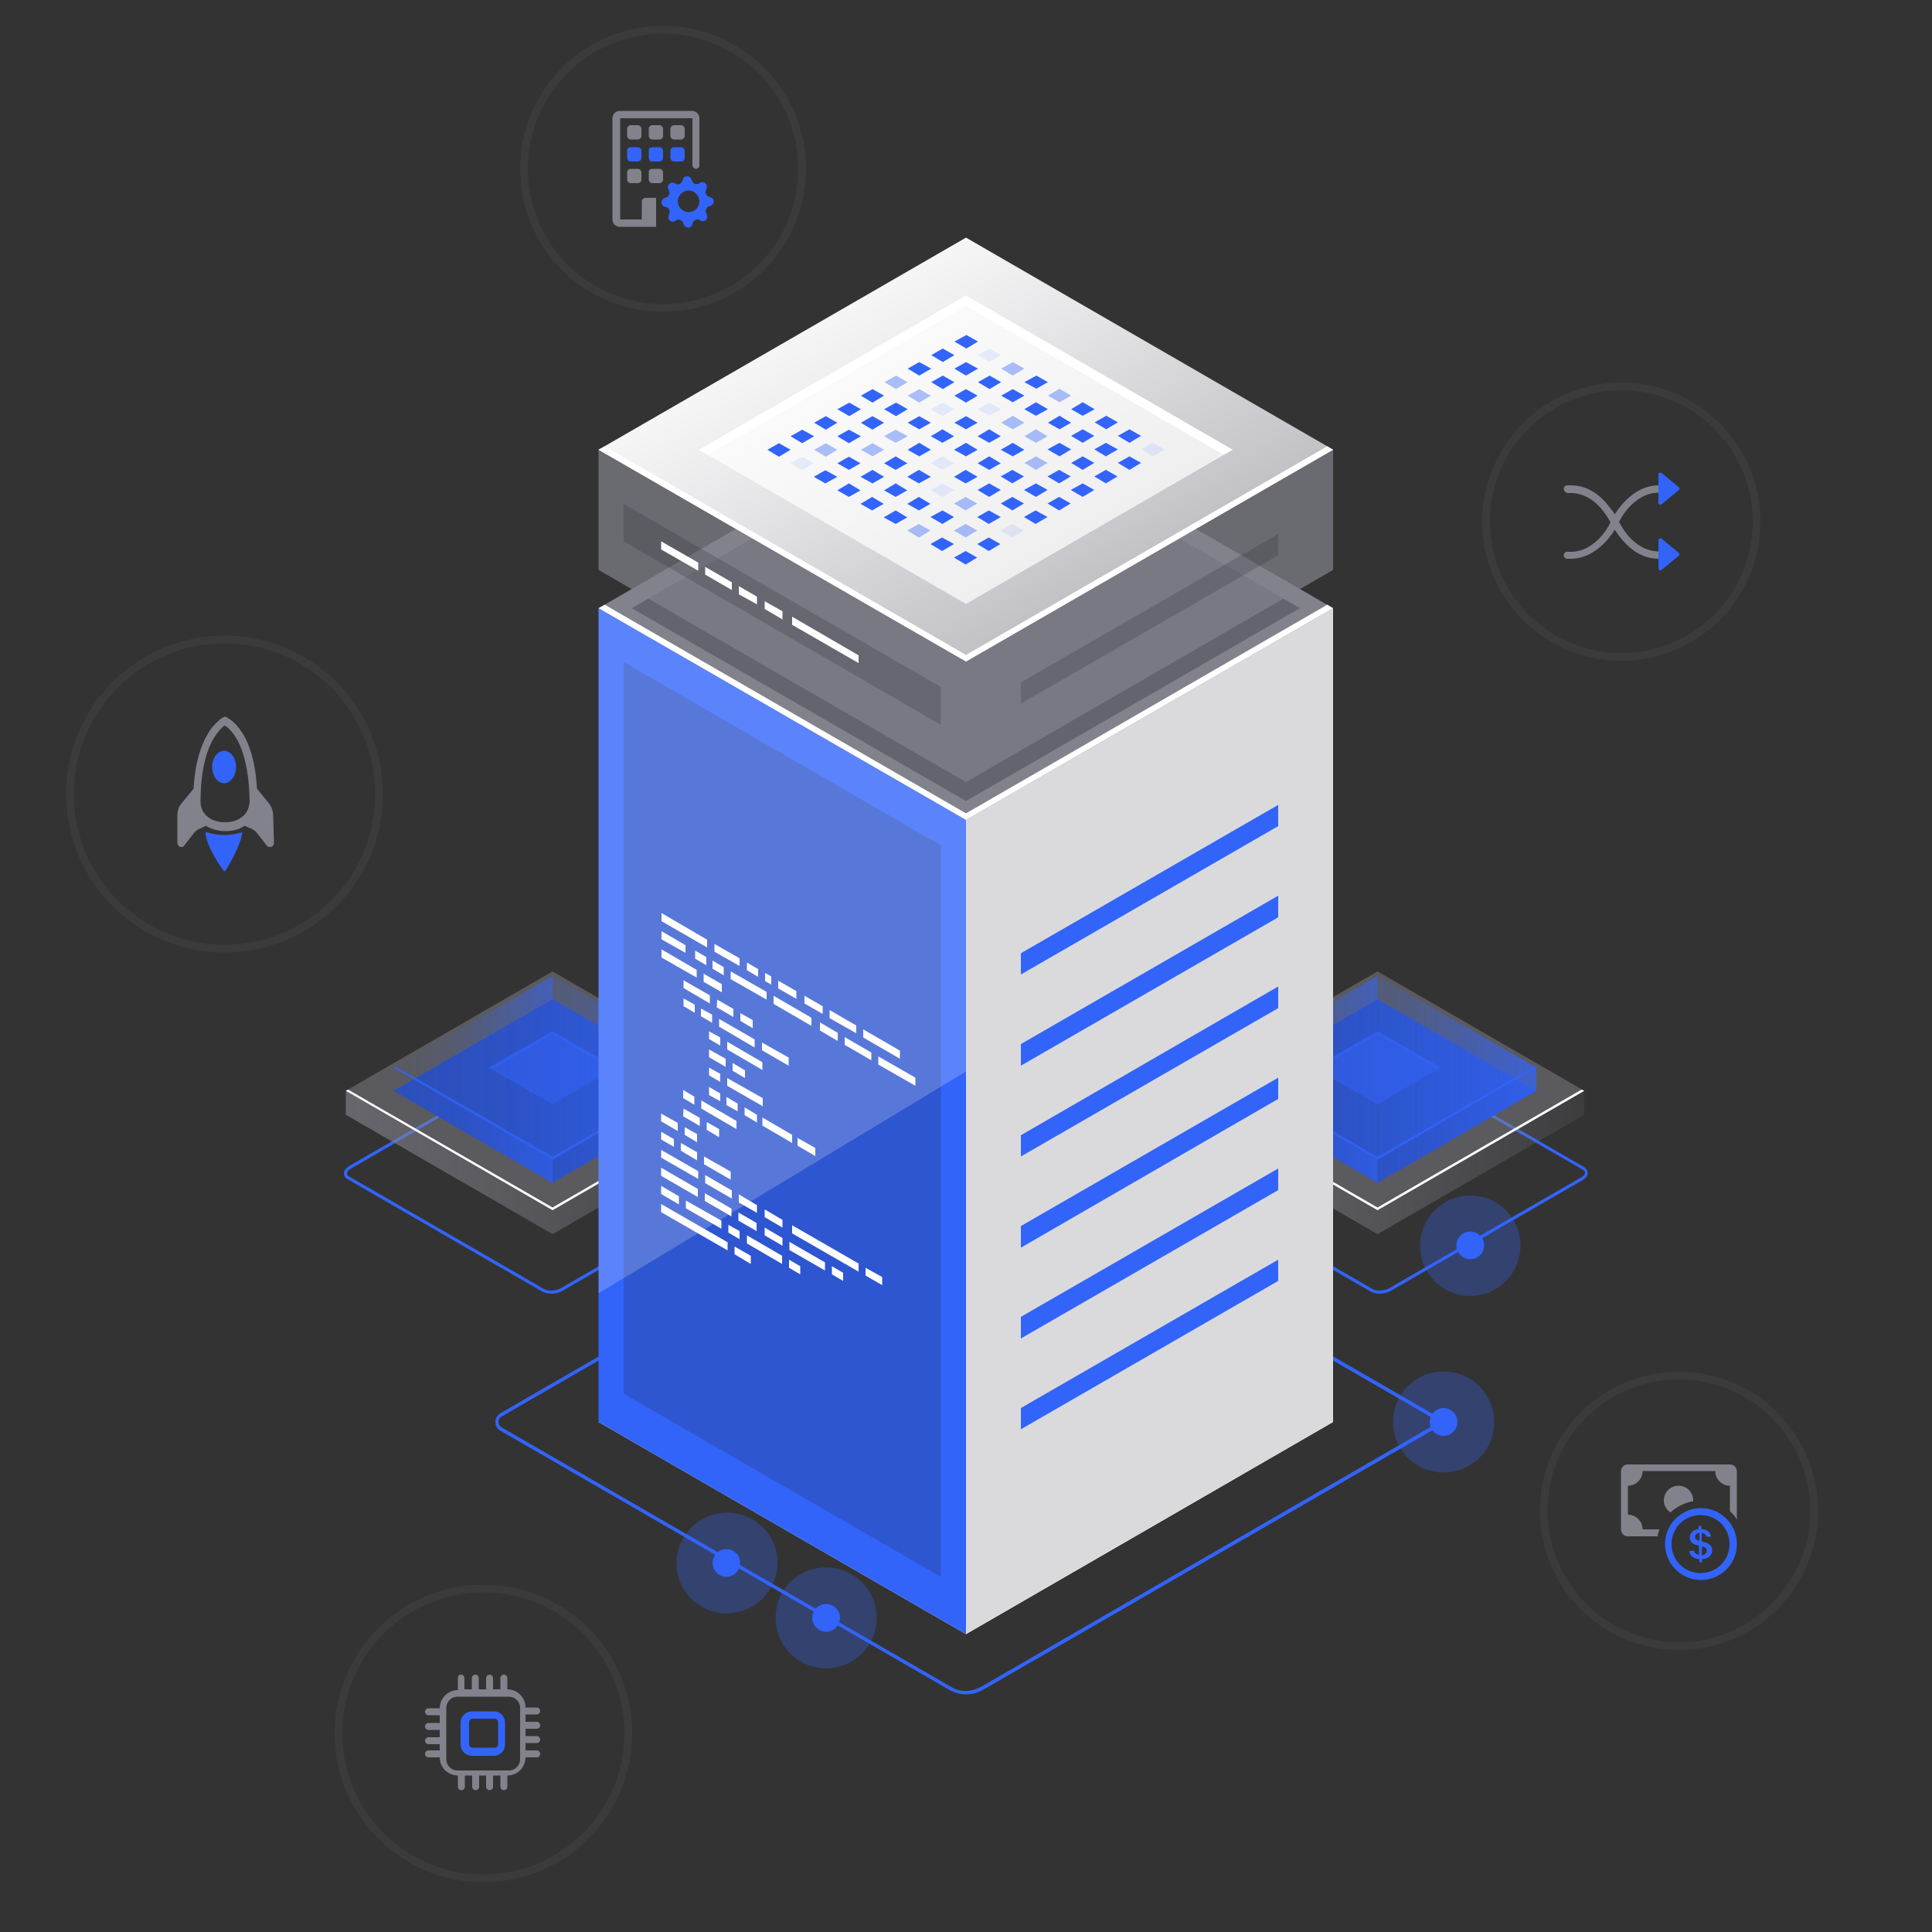 <?xml version="1.0" encoding="utf-8"?>
<!-- Generator: Adobe Illustrator 27.4.0, SVG Export Plug-In . SVG Version: 6.00 Build 0)  -->
<svg version="1.1" id="Layer_1" xmlns="http://www.w3.org/2000/svg" xmlns:xlink="http://www.w3.org/1999/xlink" x="0px" y="0px"
	 viewBox="0 0 500 500" style="enable-background:new 0 0 500 500;" xml:space="preserve">
<rect x="0" y="0" width="500" height="500" fill="#333333" stroke="none"/>
<style type="text/css">
	.st0{opacity:0.1;fill:none;stroke:#82828C;stroke-width:2;stroke-miterlimit:10;enable-background:new    ;}
	.st1{fill:#3264FA;}
	.st2{fill:#82828C;}
	.st3{opacity:0.3;fill:#82828C;enable-background:new    ;}
	.st4{opacity:0.5;fill:#82828C;enable-background:new    ;}
	.st5{fill:url(#SVGID_1_);}
	.st6{fill:#FFFFFF;}
	.st7{opacity:0.3;fill:#1E1E28;enable-background:new    ;}
	.st8{opacity:0.5;fill:url(#SVGID_00000145742617042403065640000014721823423830978978_);enable-background:new    ;}
	.st9{opacity:0.5;fill:url(#SVGID_00000140706387282019544020000009574493380401006723_);enable-background:new    ;}
	.st10{opacity:0.5;fill:url(#SVGID_00000098944033669843782510000003310582889690670208_);enable-background:new    ;}
	.st11{opacity:0.5;fill:url(#SVGID_00000134936134906310262420000012521270253067767971_);enable-background:new    ;}
	.st12{opacity:0.5;fill:#3264FA;enable-background:new    ;}
	.st13{opacity:0.5;fill:url(#SVGID_00000091010175694226640140000008498400493907012247_);enable-background:new    ;}
	.st14{opacity:0.5;fill:url(#SVGID_00000103948471664355804310000001678105012546535345_);enable-background:new    ;}
	.st15{opacity:0.8;fill:#3264FA;enable-background:new    ;}
	.st16{fill:url(#SVGID_00000101817148647087463760000000307303154217827738_);}
	.st17{opacity:0.5;fill:url(#SVGID_00000003814150097384147270000000150595575172366765_);enable-background:new    ;}
	.st18{opacity:0.5;fill:url(#SVGID_00000124864553072143593720000015027127119738775967_);enable-background:new    ;}
	.st19{opacity:0.5;fill:url(#SVGID_00000172436666102537773210000010814123332519125899_);enable-background:new    ;}
	.st20{opacity:0.5;fill:url(#SVGID_00000147935334934135480490000006123839692311571384_);enable-background:new    ;}
	.st21{opacity:0.5;fill:url(#SVGID_00000145743935854094046450000008399661050547591297_);enable-background:new    ;}
	.st22{opacity:0.5;fill:url(#SVGID_00000150066058849671422740000012170390958082809761_);enable-background:new    ;}
	.st23{opacity:0.5;fill:#464650;enable-background:new    ;}
	.st24{opacity:0.2;}
	.st25{fill:#1E1E28;}
	.st26{opacity:0.5;fill:url(#SVGID_00000110457417367827844420000005150149797586359692_);enable-background:new    ;}
	.st27{opacity:0.7;fill:#FFFFFF;enable-background:new    ;}
	.st28{opacity:0.7;fill:#82828C;enable-background:new    ;}
	.st29{opacity:0.2;fill:#1E1E28;enable-background:new    ;}
	.st30{opacity:0.1;fill:#3264FA;enable-background:new    ;}
	.st31{opacity:0.4;fill:#3264FA;enable-background:new    ;}
	.st32{opacity:0.3;fill:#3264FA;enable-background:new    ;}
	.st33{fill-rule:evenodd;clip-rule:evenodd;fill:#3264FA;}
	.st34{fill-rule:evenodd;clip-rule:evenodd;fill:#82828C;}
</style>
<circle class="st0" cx="58.1" cy="205.5" r="40"/>
<g>
	<path class="st1" d="M58,202.7c1.7,0,3.1-1.9,3.1-4.2s-1.4-4.2-3.1-4.2c-1.7,0-3.1,1.9-3.1,4.2S56.3,202.7,58,202.7L58,202.7z"/>
	<path class="st2" d="M70.7,211.2c0-1.2-0.4-2.4-1.1-3.3l-3.1-3.8c-0.4-7.1-2-11.6-3.7-14.3c-1-1.6-2-2.6-2.7-3.2
		c-0.4-0.3-0.9-0.6-1.3-0.9l-0.2-0.1c-0.3-0.2-0.6-0.1-0.9,0.1c-0.1,0.1-0.2,0.1-0.3,0.2c-0.3,0.2-0.6,0.3-0.9,0.7
		c-0.8,0.7-1.8,1.7-2.7,3.3c-1.7,2.8-3.3,7.2-3.7,14.2l-3.1,3.8l0,0c-0.8,0.9-1.1,2.1-1.1,3.3v6.9c0,0.3,0.2,0.7,0.4,0.9
		c0.4,0.3,1.1,0.3,1.4-0.2l2.4-3.1c0.3-0.5,0.9-0.9,1.5-1.2c0.4-0.2,0.9-0.4,1.3-0.6l0.4-0.2c1.4,0.9,3.2,1.4,5,1.4s3.6-0.4,5-1.4
		l0.4,0.2c0.4,0.2,0.9,0.3,1.4,0.6c0.7,0.3,1.2,0.8,1.5,1.2l2.4,3.1c0.2,0.3,0.5,0.4,0.9,0.4c0.6,0,1-0.5,1-1L70.7,211.2L70.7,211.2
		z M62.5,211.5c-1.1,0.9-2.7,1.3-4.3,1.3s-3.1-0.4-4.3-1.3s-2-2.2-2-4c0-8.8,1.8-13.8,3.5-16.6c0.9-1.4,1.7-2.3,2.3-2.8l0,0
		c0.2-0.2,0.3-0.3,0.5-0.3c0.2,0.1,0.3,0.3,0.5,0.3c0.6,0.5,1.4,1.3,2.3,2.7c1.7,2.7,3.5,7.8,3.6,16.8
		C64.4,209.4,63.7,210.7,62.5,211.5L62.5,211.5z"/>
	<path class="st1" d="M62.7,215.4c-1.5,0.4-3.1,0.7-4.6,0.7c-1.6,0-3.2-0.3-4.9-0.8c-0.2,3.1,4.5,10.2,4.9,10.2
		S62.5,218.4,62.7,215.4L62.7,215.4L62.7,215.4z"/>
</g>
<circle class="st0" cx="125.1" cy="448.6" r="37.5"/>
<circle class="st0" cx="419.6" cy="135" r="35"/>
<circle class="st0" cx="171.6" cy="43.7" r="36"/>
<g>
	<path class="st2" d="M158.5,30.6c0-1,0.8-1.9,1.9-1.9h18.7c1,0,1.9,0.8,1.9,1.9v12.2c0,0.5-0.5,0.9-0.9,0.9s-0.9-0.5-0.9-0.9V30.6
		h-18.7v26.2h5.6v-4.7c0-0.5,0.5-0.9,0.9-0.9h2.8v7.5h-9.4c-1,0-1.9-0.8-1.9-1.9L158.5,30.6L158.5,30.6z"/>
	<path class="st2" d="M163.2,32.4h1.9c0.5,0,0.9,0.5,0.9,0.9v1.9c0,0.5-0.5,0.9-0.9,0.9h-1.9c-0.5,0-0.9-0.5-0.9-0.9v-1.9
		C162.3,32.9,162.7,32.4,163.2,32.4z"/>
	<path class="st2" d="M168.8,32.4h1.9c0.5,0,0.9,0.5,0.9,0.9v1.9c0,0.5-0.5,0.9-0.9,0.9h-1.9c-0.5,0-0.9-0.5-0.9-0.9v-1.9
		C167.8,32.9,168.3,32.4,168.8,32.4z"/>
	<path class="st2" d="M174.4,32.4h1.9c0.5,0,0.9,0.5,0.9,0.9v1.9c0,0.5-0.5,0.9-0.9,0.9h-1.9c-0.5,0-0.9-0.5-0.9-0.9v-1.9
		C173.5,32.9,173.9,32.4,174.4,32.4z"/>
	<path class="st1" d="M163.2,38.1h1.9c0.5,0,0.9,0.5,0.9,0.9v1.9c0,0.5-0.5,0.9-0.9,0.9h-1.9c-0.5,0-0.9-0.5-0.9-0.9V39
		C162.3,38.5,162.7,38.1,163.2,38.1z"/>
	<path class="st1" d="M168.8,38.1h1.9c0.5,0,0.9,0.5,0.9,0.9v1.9c0,0.5-0.5,0.9-0.9,0.9h-1.9c-0.5,0-0.9-0.5-0.9-0.9V39
		C167.8,38.5,168.3,38.1,168.8,38.1z"/>
	<path class="st1" d="M174.4,38.1h1.9c0.5,0,0.9,0.5,0.9,0.9v1.9c0,0.5-0.5,0.9-0.9,0.9h-1.9c-0.5,0-0.9-0.5-0.9-0.9V39
		C173.5,38.5,173.9,38.1,174.4,38.1z"/>
	<path class="st2" d="M163.2,43.7h1.9c0.5,0,0.9,0.5,0.9,0.9v1.9c0,0.5-0.5,0.9-0.9,0.9h-1.9c-0.5,0-0.9-0.5-0.9-0.9v-1.9
		C162.3,44.1,162.7,43.7,163.2,43.7z"/>
	<path class="st2" d="M168.8,43.7h1.9c0.5,0,0.9,0.5,0.9,0.9v1.9c0,0.5-0.5,0.9-0.9,0.9h-1.9c-0.5,0-0.9-0.5-0.9-0.9v-1.9
		C167.8,44.1,168.3,43.7,168.8,43.7z"/>
	<path class="st1" d="M183.8,51l-0.3-0.1c-0.1,0-0.2-0.1-0.3-0.1c-0.5-0.3-0.8-1.1-0.5-1.6l0.1-0.3c0.5-1.1-0.5-2.2-1.6-1.6
		l-0.3,0.2c-0.1,0-0.2,0.1-0.3,0.1c-0.6,0.2-1.3-0.2-1.5-0.8l-0.1-0.3c-0.4-1.2-2-1.2-2.3,0l-0.1,0.3c0,0.1-0.1,0.2-0.1,0.3
		c-0.4,0.5-1,0.8-1.6,0.5l-0.3-0.2c-1-0.5-2.2,0.5-1.6,1.6l0.1,0.3c0.1,0.1,0.1,0.2,0.1,0.3c0.2,0.6-0.2,1.3-0.8,1.5l-0.3,0.1
		c-1.2,0.4-1.2,2,0,2.3l0.3,0.1c0.1,0,0.2,0.1,0.3,0.1c0.5,0.3,0.8,1.1,0.5,1.6l-0.1,0.3c-0.5,1.1,0.5,2.2,1.6,1.6L175,57
		c0.1,0,0.2-0.1,0.3-0.1c0.6-0.2,1.3,0.2,1.5,0.8l0.1,0.3c0.4,1.2,2,1.2,2.3,0l0.1-0.3c0-0.1,0.1-0.2,0.1-0.3c0.4-0.5,1-0.8,1.6-0.5
		l0.3,0.2c1,0.5,2.2-0.5,1.6-1.6l-0.1-0.3c0-0.1-0.1-0.2-0.1-0.3c-0.2-0.6,0.2-1.3,0.8-1.5l0.3-0.1C185,52.9,185,51.3,183.8,51
		L183.8,51z M178.2,54.9c-1.5,0-2.8-1.3-2.8-2.8s1.3-2.8,2.8-2.8s2.8,1.3,2.8,2.8S179.8,54.9,178.2,54.9z"/>
</g>
<circle class="st0" cx="434.5" cy="391" r="35"/>
<path class="st3" d="M208.3,246.3c0.4-0.4,0.7-0.9,1.3-1.3l2.6,2.2c-0.4,0.6-0.9,0.9-1.5,1.5L208.3,246.3L208.3,246.3L208.3,246.3z"
	/>
<path class="st1" d="M142.6,334.8c-0.8,0-1.6-0.2-2.2-0.5L90,305.2c-0.7-0.4-1-0.9-1-1.5c0-0.7,0.5-1.4,1.3-1.9l49.7-28.7
	c1.5-0.9,3.8-1,5.1-0.2l50.4,29.1c0.6,0.4,1,0.9,1,1.5c0,0.7-0.5,1.4-1.3,1.9l-49.7,28.7C144.7,334.6,143.6,334.8,142.6,334.8
	L142.6,334.8z M140.8,333.6c1.1,0.6,3.1,0.5,4.3-0.2l49.7-28.7c0.6-0.3,0.9-0.8,0.9-1.2s-0.3-0.7-0.6-0.8l-50.4-29.1
	c-1.1-0.6-3.1-0.5-4.3,0.2l-49.7,28.7c-0.6,0.3-0.9,0.8-0.9,1.2s0.3,0.7,0.6,0.8L140.8,333.6z"/>
<path class="st1" d="M357,334.8c-0.8,0-1.6-0.2-2.2-0.5l-50.4-29.1c-0.6-0.4-1-0.9-1-1.5c0-0.7,0.5-1.4,1.3-1.9l49.7-28.7
	c1.5-0.9,3.8-1,5.1-0.2l50.4,29.1c0.6,0.4,1,0.9,1,1.5c0,0.7-0.5,1.4-1.3,1.9l-49.7,28.7C359,334.6,358,334.8,357,334.8L357,334.8z
	 M355.2,333.6c1.1,0.6,3,0.5,4.3-0.2l49.7-28.7c0.6-0.3,1-0.8,1-1.2s-0.3-0.7-0.6-0.8l-50.4-29.1c-1.1-0.6-3-0.5-4.3,0.2l-49.7,28.7
	c-0.6,0.3-1,0.8-1,1.2s0.3,0.7,0.6,0.8L355.2,333.6L355.2,333.6z"/>
<polygon class="st4" points="356.5,313.2 303,282.3 356.5,251.4 410,282.3 "/>
<linearGradient id="SVGID_1_" gradientUnits="userSpaceOnUse" x1="276.55" y1="300.85" x2="413.61" y2="300.85">
	<stop  offset="0" style="stop-color:#82828C;stop-opacity:0.7"/>
	<stop  offset="0.19" style="stop-color:#82828C;stop-opacity:0.65"/>
	<stop  offset="0.46" style="stop-color:#82828C;stop-opacity:0.51"/>
	<stop  offset="0.78" style="stop-color:#82828C;stop-opacity:0.28"/>
	<stop  offset="1" style="stop-color:#82828C;stop-opacity:0.1"/>
</linearGradient>
<polygon class="st5" points="356.5,313.2 303,282.3 303,288.5 356.5,319.4 410,288.5 410,282.3 "/>
<polygon class="st6" points="356.5,312.5 303.6,282 303,282.3 356.5,313.2 410,282.3 409.3,282 "/>
<polygon class="st1" points="356.5,306.1 315.3,282.3 356.5,258.6 397.6,282.3 "/>
<polygon class="st7" points="356.5,306.1 315.3,282.3 356.5,258.6 397.6,282.3 "/>
<linearGradient id="SVGID_00000033341039289553791150000017000813736601068934_" gradientUnits="userSpaceOnUse" x1="315.3" y1="282.35" x2="397.6" y2="282.35">
	<stop  offset="0" style="stop-color:#3264FA;stop-opacity:0"/>
	<stop  offset="0.11" style="stop-color:#3264FA;stop-opacity:2.000000e-02"/>
	<stop  offset="0.23" style="stop-color:#3264FA;stop-opacity:8.000000e-02"/>
	<stop  offset="0.37" style="stop-color:#3264FA;stop-opacity:0.17"/>
	<stop  offset="0.51" style="stop-color:#3264FA;stop-opacity:0.31"/>
	<stop  offset="0.65" style="stop-color:#3264FA;stop-opacity:0.48"/>
	<stop  offset="0.81" style="stop-color:#3264FA;stop-opacity:0.69"/>
	<stop  offset="0.96" style="stop-color:#3264FA;stop-opacity:0.93"/>
	<stop  offset="1" style="stop-color:#3264FA"/>
</linearGradient>
<polygon style="opacity:0.5;fill:url(#SVGID_00000033341039289553791150000017000813736601068934_);enable-background:new    ;" points="
	356.5,306.1 315.3,282.3 356.5,258.6 397.6,282.3 "/>
<linearGradient id="SVGID_00000171718003371805865600000009171173555938589586_" gradientUnits="userSpaceOnUse" x1="356.5" y1="267.45" x2="397.6" y2="267.45">
	<stop  offset="0" style="stop-color:#3264FA;stop-opacity:0"/>
	<stop  offset="0.11" style="stop-color:#3264FA;stop-opacity:2.000000e-02"/>
	<stop  offset="0.23" style="stop-color:#3264FA;stop-opacity:8.000000e-02"/>
	<stop  offset="0.37" style="stop-color:#3264FA;stop-opacity:0.17"/>
	<stop  offset="0.51" style="stop-color:#3264FA;stop-opacity:0.31"/>
	<stop  offset="0.65" style="stop-color:#3264FA;stop-opacity:0.48"/>
	<stop  offset="0.81" style="stop-color:#3264FA;stop-opacity:0.69"/>
	<stop  offset="0.96" style="stop-color:#3264FA;stop-opacity:0.93"/>
	<stop  offset="1" style="stop-color:#3264FA"/>
</linearGradient>
<polygon style="opacity:0.5;fill:url(#SVGID_00000171718003371805865600000009171173555938589586_);enable-background:new    ;" points="
	356.5,252.6 397.6,276.3 397.6,282.3 356.5,258.6 "/>
<linearGradient id="SVGID_00000106857187751710286330000001069528503927749307_" gradientUnits="userSpaceOnUse" x1="315.3" y1="267.45" x2="356.43" y2="267.45">
	<stop  offset="0" style="stop-color:#3264FA;stop-opacity:0"/>
	<stop  offset="0.11" style="stop-color:#3264FA;stop-opacity:2.000000e-02"/>
	<stop  offset="0.23" style="stop-color:#3264FA;stop-opacity:8.000000e-02"/>
	<stop  offset="0.37" style="stop-color:#3264FA;stop-opacity:0.17"/>
	<stop  offset="0.51" style="stop-color:#3264FA;stop-opacity:0.31"/>
	<stop  offset="0.65" style="stop-color:#3264FA;stop-opacity:0.48"/>
	<stop  offset="0.81" style="stop-color:#3264FA;stop-opacity:0.69"/>
	<stop  offset="0.96" style="stop-color:#3264FA;stop-opacity:0.93"/>
	<stop  offset="1" style="stop-color:#3264FA"/>
</linearGradient>
<polygon style="opacity:0.5;fill:url(#SVGID_00000106857187751710286330000001069528503927749307_);enable-background:new    ;" points="
	356.5,258.6 315.3,282.3 315.3,276.3 356.5,252.6 "/>
<linearGradient id="SVGID_00000085969946426246576450000001701774197114623418_" gradientUnits="userSpaceOnUse" x1="315.3" y1="276.35" x2="397.6" y2="276.35">
	<stop  offset="0" style="stop-color:#3264FA;stop-opacity:0"/>
	<stop  offset="0.11" style="stop-color:#3264FA;stop-opacity:2.000000e-02"/>
	<stop  offset="0.23" style="stop-color:#3264FA;stop-opacity:8.000000e-02"/>
	<stop  offset="0.37" style="stop-color:#3264FA;stop-opacity:0.17"/>
	<stop  offset="0.51" style="stop-color:#3264FA;stop-opacity:0.31"/>
	<stop  offset="0.65" style="stop-color:#3264FA;stop-opacity:0.48"/>
	<stop  offset="0.81" style="stop-color:#3264FA;stop-opacity:0.69"/>
	<stop  offset="0.96" style="stop-color:#3264FA;stop-opacity:0.93"/>
	<stop  offset="1" style="stop-color:#3264FA"/>
</linearGradient>
<polygon style="opacity:0.5;fill:url(#SVGID_00000085969946426246576450000001701774197114623418_);enable-background:new    ;" points="
	356.5,300.1 315.3,276.3 356.5,252.6 397.6,276.3 "/>
<polygon class="st12" points="356.5,285.8 340,276.3 356.5,266.9 372.9,276.3 "/>
<polygon class="st12" points="356.5,267.7 372.1,276.8 372.9,276.3 356.5,266.9 340,276.3 340.8,276.8 "/>
<linearGradient id="SVGID_00000023988472411317817610000001036598752206632371_" gradientUnits="userSpaceOnUse" x1="356.5" y1="291.2" x2="397.6" y2="291.2">
	<stop  offset="0" style="stop-color:#3264FA;stop-opacity:0"/>
	<stop  offset="0.11" style="stop-color:#3264FA;stop-opacity:2.000000e-02"/>
	<stop  offset="0.23" style="stop-color:#3264FA;stop-opacity:8.000000e-02"/>
	<stop  offset="0.37" style="stop-color:#3264FA;stop-opacity:0.17"/>
	<stop  offset="0.51" style="stop-color:#3264FA;stop-opacity:0.31"/>
	<stop  offset="0.65" style="stop-color:#3264FA;stop-opacity:0.48"/>
	<stop  offset="0.81" style="stop-color:#3264FA;stop-opacity:0.69"/>
	<stop  offset="0.96" style="stop-color:#3264FA;stop-opacity:0.93"/>
	<stop  offset="1" style="stop-color:#3264FA"/>
</linearGradient>
<polygon style="opacity:0.5;fill:url(#SVGID_00000023988472411317817610000001036598752206632371_);enable-background:new    ;" points="
	356.5,300.1 356.5,306.1 397.6,282.3 397.6,276.3 "/>
<linearGradient id="SVGID_00000119816097925092577880000003469539413145008537_" gradientUnits="userSpaceOnUse" x1="315.3" y1="291.2" x2="356.43" y2="291.2">
	<stop  offset="0" style="stop-color:#3264FA;stop-opacity:0"/>
	<stop  offset="0.11" style="stop-color:#3264FA;stop-opacity:2.000000e-02"/>
	<stop  offset="0.23" style="stop-color:#3264FA;stop-opacity:8.000000e-02"/>
	<stop  offset="0.37" style="stop-color:#3264FA;stop-opacity:0.17"/>
	<stop  offset="0.51" style="stop-color:#3264FA;stop-opacity:0.31"/>
	<stop  offset="0.65" style="stop-color:#3264FA;stop-opacity:0.48"/>
	<stop  offset="0.81" style="stop-color:#3264FA;stop-opacity:0.69"/>
	<stop  offset="0.96" style="stop-color:#3264FA;stop-opacity:0.93"/>
	<stop  offset="1" style="stop-color:#3264FA"/>
</linearGradient>
<polygon style="opacity:0.5;fill:url(#SVGID_00000119816097925092577880000003469539413145008537_);enable-background:new    ;" points="
	315.3,276.3 315.3,282.3 356.5,306.1 356.5,300.1 "/>
<polygon class="st15" points="356.5,299.4 315.9,276 315.3,276.3 356.5,300.1 397.6,276.3 397,276 "/>
<polygon class="st4" points="143,313.2 89.5,282.3 143,251.4 196.4,282.3 "/>
<linearGradient id="SVGID_00000023274035073746560540000010342893063940442758_" gradientUnits="userSpaceOnUse" x1="63.06" y1="300.85" x2="200.11" y2="300.85">
	<stop  offset="0" style="stop-color:#82828C;stop-opacity:0.7"/>
	<stop  offset="0.19" style="stop-color:#82828C;stop-opacity:0.65"/>
	<stop  offset="0.46" style="stop-color:#82828C;stop-opacity:0.51"/>
	<stop  offset="0.78" style="stop-color:#82828C;stop-opacity:0.28"/>
	<stop  offset="1" style="stop-color:#82828C;stop-opacity:0.1"/>
</linearGradient>
<polygon style="fill:url(#SVGID_00000023274035073746560540000010342893063940442758_);" points="143,313.2 89.5,282.3 89.5,288.5 
	143,319.4 196.4,288.5 196.4,282.3 "/>
<polygon class="st6" points="143,312.5 90.1,282 89.5,282.3 143,313.2 196.4,282.3 195.8,282 "/>
<polygon class="st1" points="143,306.1 101.8,282.3 143,258.6 184.1,282.3 "/>
<polygon class="st7" points="143,306.1 101.8,282.3 143,258.6 184.1,282.3 "/>
<linearGradient id="SVGID_00000109005304003221062640000014370868466398355385_" gradientUnits="userSpaceOnUse" x1="101.8" y1="282.35" x2="184.1" y2="282.35">
	<stop  offset="0" style="stop-color:#3264FA;stop-opacity:0"/>
	<stop  offset="0.11" style="stop-color:#3264FA;stop-opacity:2.000000e-02"/>
	<stop  offset="0.23" style="stop-color:#3264FA;stop-opacity:8.000000e-02"/>
	<stop  offset="0.37" style="stop-color:#3264FA;stop-opacity:0.17"/>
	<stop  offset="0.51" style="stop-color:#3264FA;stop-opacity:0.31"/>
	<stop  offset="0.65" style="stop-color:#3264FA;stop-opacity:0.48"/>
	<stop  offset="0.81" style="stop-color:#3264FA;stop-opacity:0.69"/>
	<stop  offset="0.96" style="stop-color:#3264FA;stop-opacity:0.93"/>
	<stop  offset="1" style="stop-color:#3264FA"/>
</linearGradient>
<polygon style="opacity:0.5;fill:url(#SVGID_00000109005304003221062640000014370868466398355385_);enable-background:new    ;" points="
	143,306.1 101.8,282.3 143,258.6 184.1,282.3 "/>
<linearGradient id="SVGID_00000099639917865405505730000017543311206467145106_" gradientUnits="userSpaceOnUse" x1="143" y1="267.45" x2="184.1" y2="267.45">
	<stop  offset="0" style="stop-color:#3264FA;stop-opacity:0"/>
	<stop  offset="0.11" style="stop-color:#3264FA;stop-opacity:2.000000e-02"/>
	<stop  offset="0.23" style="stop-color:#3264FA;stop-opacity:8.000000e-02"/>
	<stop  offset="0.37" style="stop-color:#3264FA;stop-opacity:0.17"/>
	<stop  offset="0.51" style="stop-color:#3264FA;stop-opacity:0.31"/>
	<stop  offset="0.65" style="stop-color:#3264FA;stop-opacity:0.48"/>
	<stop  offset="0.81" style="stop-color:#3264FA;stop-opacity:0.69"/>
	<stop  offset="0.96" style="stop-color:#3264FA;stop-opacity:0.93"/>
	<stop  offset="1" style="stop-color:#3264FA"/>
</linearGradient>
<polygon style="opacity:0.5;fill:url(#SVGID_00000099639917865405505730000017543311206467145106_);enable-background:new    ;" points="
	143,252.6 184.1,276.3 184.1,282.3 143,258.6 "/>
<linearGradient id="SVGID_00000178189465609026958160000004344499248240224402_" gradientUnits="userSpaceOnUse" x1="101.8" y1="267.45" x2="142.93" y2="267.45">
	<stop  offset="0" style="stop-color:#3264FA;stop-opacity:0"/>
	<stop  offset="0.11" style="stop-color:#3264FA;stop-opacity:2.000000e-02"/>
	<stop  offset="0.23" style="stop-color:#3264FA;stop-opacity:8.000000e-02"/>
	<stop  offset="0.37" style="stop-color:#3264FA;stop-opacity:0.17"/>
	<stop  offset="0.51" style="stop-color:#3264FA;stop-opacity:0.31"/>
	<stop  offset="0.65" style="stop-color:#3264FA;stop-opacity:0.48"/>
	<stop  offset="0.81" style="stop-color:#3264FA;stop-opacity:0.69"/>
	<stop  offset="0.96" style="stop-color:#3264FA;stop-opacity:0.93"/>
	<stop  offset="1" style="stop-color:#3264FA"/>
</linearGradient>
<polygon style="opacity:0.5;fill:url(#SVGID_00000178189465609026958160000004344499248240224402_);enable-background:new    ;" points="
	143,258.6 101.8,282.3 101.8,276.3 143,252.6 "/>
<linearGradient id="SVGID_00000127766314635593035070000000674366970134898841_" gradientUnits="userSpaceOnUse" x1="101.8" y1="276.35" x2="184.1" y2="276.35">
	<stop  offset="0" style="stop-color:#3264FA;stop-opacity:0"/>
	<stop  offset="0.11" style="stop-color:#3264FA;stop-opacity:2.000000e-02"/>
	<stop  offset="0.23" style="stop-color:#3264FA;stop-opacity:8.000000e-02"/>
	<stop  offset="0.37" style="stop-color:#3264FA;stop-opacity:0.17"/>
	<stop  offset="0.51" style="stop-color:#3264FA;stop-opacity:0.31"/>
	<stop  offset="0.65" style="stop-color:#3264FA;stop-opacity:0.48"/>
	<stop  offset="0.81" style="stop-color:#3264FA;stop-opacity:0.69"/>
	<stop  offset="0.96" style="stop-color:#3264FA;stop-opacity:0.93"/>
	<stop  offset="1" style="stop-color:#3264FA"/>
</linearGradient>
<polygon style="opacity:0.5;fill:url(#SVGID_00000127766314635593035070000000674366970134898841_);enable-background:new    ;" points="
	143,300.1 101.8,276.3 143,252.6 184.1,276.3 "/>
<polygon class="st12" points="143,285.8 126.5,276.3 143,266.9 159.4,276.3 "/>
<polygon class="st12" points="143,267.7 158.6,276.8 159.4,276.3 143,266.9 126.5,276.3 127.3,276.8 "/>
<linearGradient id="SVGID_00000168797777915310112130000015333770692914155417_" gradientUnits="userSpaceOnUse" x1="143" y1="291.2" x2="184.1" y2="291.2">
	<stop  offset="0" style="stop-color:#3264FA;stop-opacity:0"/>
	<stop  offset="0.11" style="stop-color:#3264FA;stop-opacity:2.000000e-02"/>
	<stop  offset="0.23" style="stop-color:#3264FA;stop-opacity:8.000000e-02"/>
	<stop  offset="0.37" style="stop-color:#3264FA;stop-opacity:0.17"/>
	<stop  offset="0.51" style="stop-color:#3264FA;stop-opacity:0.31"/>
	<stop  offset="0.65" style="stop-color:#3264FA;stop-opacity:0.48"/>
	<stop  offset="0.81" style="stop-color:#3264FA;stop-opacity:0.69"/>
	<stop  offset="0.96" style="stop-color:#3264FA;stop-opacity:0.93"/>
	<stop  offset="1" style="stop-color:#3264FA"/>
</linearGradient>
<polygon style="opacity:0.5;fill:url(#SVGID_00000168797777915310112130000015333770692914155417_);enable-background:new    ;" points="
	143,300.1 143,306.1 184.1,282.3 184.1,276.3 "/>
<linearGradient id="SVGID_00000016781462807436013930000011514154746228393901_" gradientUnits="userSpaceOnUse" x1="101.8" y1="291.2" x2="142.93" y2="291.2">
	<stop  offset="0" style="stop-color:#3264FA;stop-opacity:0"/>
	<stop  offset="0.11" style="stop-color:#3264FA;stop-opacity:2.000000e-02"/>
	<stop  offset="0.23" style="stop-color:#3264FA;stop-opacity:8.000000e-02"/>
	<stop  offset="0.37" style="stop-color:#3264FA;stop-opacity:0.17"/>
	<stop  offset="0.51" style="stop-color:#3264FA;stop-opacity:0.31"/>
	<stop  offset="0.65" style="stop-color:#3264FA;stop-opacity:0.48"/>
	<stop  offset="0.81" style="stop-color:#3264FA;stop-opacity:0.69"/>
	<stop  offset="0.96" style="stop-color:#3264FA;stop-opacity:0.93"/>
	<stop  offset="1" style="stop-color:#3264FA"/>
</linearGradient>
<polygon style="opacity:0.5;fill:url(#SVGID_00000016781462807436013930000011514154746228393901_);enable-background:new    ;" points="
	101.8,276.3 101.8,282.3 143,306.1 143,300.1 "/>
<polygon class="st15" points="143,299.4 102.4,276 101.8,276.3 143,300.1 184.1,276.3 183.5,276 "/>
<polygon class="st2" points="250,212.2 154.9,157.4 250,102.5 345,157.4 "/>
<polygon class="st23" points="250,207.3 163.5,157.4 250,107.4 336.4,157.4 "/>
<path class="st1" d="M250,438.5c-1.5,0-2.9-0.4-4.2-1.1l-116.4-67.2c-0.8-0.5-1.2-1.3-1.2-2.2s0.5-1.7,1.2-2.2L250,296.2L374.4,368
	l-120.1,69.4C252.9,438.1,251.4,438.5,250,438.5L250,438.5z M246.2,436.6c2.3,1.4,5.2,1.3,7.6,0L372.5,368L250,297.2l-120.2,69.4
	c-0.5,0.3-0.8,0.8-0.8,1.4s0.3,1.1,0.8,1.4L246.2,436.6L246.2,436.6z"/>
<polygon class="st6" points="250,422.9 154.9,368 250,313.1 345,368 "/>
<polygon class="st6" points="345,157.4 345,368 250,422.9 250,212.2 "/>
<polygon class="st3" points="345,157.4 345,368 250,422.9 250,212.2 "/>
<polygon class="st1" points="154.9,157.4 154.9,368 250,422.9 250,212.2 "/>
<g class="st24">
	<polygon class="st25" points="161.4,171.3 161.4,360.7 243.5,408.1 243.5,218.8 	"/>
</g>
<polygon class="st1" points="330.8,208.3 330.8,213.8 264.2,252.2 264.2,246.7 "/>
<polygon class="st1" points="330.8,231.8 330.8,237.4 264.2,275.8 264.2,270.2 "/>
<polygon class="st1" points="330.8,255.3 330.8,260.9 264.2,299.3 264.2,293.8 "/>
<polygon class="st1" points="330.8,278.9 330.8,284.4 264.2,322.9 264.2,317.3 "/>
<polygon class="st1" points="330.8,302.4 330.8,308 264.2,346.4 264.2,340.8 "/>
<polygon class="st1" points="330.8,326 330.8,331.5 264.2,369.9 264.2,364.4 "/>
<polygon class="st6" points="250,210.5 156.5,156.5 154.9,157.4 250,212.2 345,157.4 343.5,156.5 "/>
<g class="st24">
	<polygon class="st6" points="154.9,334.7 250,277.3 250,212.2 154.9,157.4 	"/>
</g>
<polygon class="st6" points="171.2,238.4 183,245.2 183,243.2 171.2,236.3 "/>
<polygon class="st6" points="184.9,246.3 191.4,250 191.4,248 184.9,244.3 "/>
<polygon class="st6" points="201.4,255.8 206.1,258.5 206.1,256.5 201.4,253.8 "/>
<polygon class="st6" points="198,253.9 199.6,254.8 199.6,252.7 198,251.8 "/>
<polygon class="st6" points="193.3,251.1 196.2,252.8 196.2,250.8 193.3,249.1 "/>
<polygon class="st6" points="182.1,254.1 186.8,256.8 186.8,254.7 182.1,252 "/>
<polygon class="st6" points="171.2,247.8 180.3,253 180.3,251 171.2,245.7 "/>
<polygon class="st6" points="188.2,281 197.4,286.3 197.4,284.2 188.2,279 "/>
<polygon class="st6" points="183.5,278.3 186.4,280 186.4,277.9 183.5,276.3 "/>
<polygon class="st6" points="188.2,271.6 197.3,276.9 197.3,274.9 188.2,269.6 "/>
<polygon class="st6" points="183.5,268.9 186.4,270.6 186.4,268.5 183.5,266.9 "/>
<polygon class="st6" points="188.3,321.5 171.1,311.6 171.1,313.7 188.3,323.6 "/>
<polygon class="st6" points="194.3,325 190.1,322.6 190.1,324.6 194.3,327.1 "/>
<polygon class="st6" points="222.2,327 205,317.1 205,319.2 222.2,329.1 "/>
<polygon class="st6" points="228.3,330.5 224,328.1 224,330.1 228.3,332.6 "/>
<polygon class="st6" points="175.7,309.6 171.1,306.9 171.1,309 175.7,311.7 "/>
<polygon class="st6" points="202.5,315.7 197.9,313 197.9,315 202.5,317.7 "/>
<polygon class="st6" points="186.7,315.9 177.5,310.7 177.5,312.7 186.7,318 "/>
<polygon class="st6" points="191.4,318.6 188.5,317 188.5,319 191.4,320.7 "/>
<polygon class="st6" points="202.4,325 193.3,319.7 193.3,321.8 202.4,327.1 "/>
<polygon class="st6" points="207.1,327.7 204.2,326 204.2,328.1 207.1,329.8 "/>
<polygon class="st6" points="202.5,320.4 197.9,317.7 197.9,319.7 202.5,322.4 "/>
<polygon class="st6" points="213.5,326.7 204.3,321.4 204.3,323.5 213.5,328.8 "/>
<polygon class="st6" points="218.2,329.4 215.3,327.7 215.3,329.8 218.2,331.5 "/>
<polygon class="st6" points="180.6,307.7 171.1,302.2 171.1,304.3 180.6,309.8 "/>
<polygon class="st6" points="189.3,312.8 182.4,308.8 182.4,310.8 189.3,314.8 "/>
<polygon class="st6" points="195.8,316.5 191.1,313.8 191.1,315.9 195.8,318.6 "/>
<polygon class="st6" points="227.3,275.5 236.9,281 236.9,278.9 227.3,273.4 "/>
<polygon class="st6" points="218.6,270.4 225.5,274.4 225.5,272.4 218.6,268.4 "/>
<polygon class="st6" points="212.2,266.7 216.8,269.4 216.8,267.3 212.2,264.6 "/>
<polygon class="st6" points="223.4,268.5 232.9,274 232.9,271.9 223.4,266.4 "/>
<polygon class="st6" points="214.7,263.5 221.6,267.4 221.6,265.4 214.7,261.4 "/>
<polygon class="st6" points="208.2,259.7 212.9,262.4 212.9,260.4 208.2,257.7 "/>
<polygon class="st6" points="189.6,277.1 192.8,279 192.8,277 189.6,275.1 "/>
<polygon class="st6" points="183.5,273.6 187.8,276.1 187.8,274 183.5,271.6 "/>
<polygon class="st6" points="180.7,303.1 171.1,297.6 171.1,299.6 180.7,305.1 "/>
<polygon class="st6" points="189.4,308.1 182.5,304.1 182.5,306.2 189.4,310.2 "/>
<polygon class="st6" points="195.9,311.9 191.2,309.1 191.2,311.2 195.9,313.9 "/>
<polygon class="st6" points="174.4,294.8 171.1,292.9 171.1,294.9 174.4,296.8 "/>
<polygon class="st6" points="180.4,298.2 176.2,295.8 176.2,297.8 180.4,300.3 "/>
<polygon class="st6" points="189.1,303.2 182.2,299.3 182.2,301.3 189.1,305.3 "/>
<polygon class="st6" points="191.6,264.2 194.8,266.1 194.8,264 191.6,262.2 "/>
<polygon class="st6" points="185.5,260.7 189.8,263.2 189.8,261.1 185.6,258.7 "/>
<polygon class="st6" points="176.9,255.7 183.7,259.7 183.7,257.6 176.9,253.7 "/>
<polygon class="st6" points="197.2,271.8 204.1,275.8 204.1,273.7 197.2,269.8 "/>
<polygon class="st6" points="186.1,265.7 195.3,271.1 195.3,269 186.1,263.7 "/>
<polygon class="st6" points="181.4,263 184.3,264.7 184.3,262.6 181.4,261 "/>
<polygon class="st6" points="176.9,260.4 179.8,262.1 179.8,260 176.9,258.4 "/>
<polygon class="st6" points="181.5,286.9 190.6,292.2 190.6,290.1 181.5,284.8 "/>
<polygon class="st6" points="176.8,284.2 179.7,285.9 179.7,283.8 176.8,282.1 "/>
<polygon class="st6" points="182.9,292.4 186.1,294.3 186.1,292.2 182.9,290.4 "/>
<polygon class="st6" points="192.7,288.6 195.9,290.5 195.9,288.5 192.7,286.6 "/>
<polygon class="st6" points="197.3,291.3 205,295.8 205,293.7 197.3,289.2 "/>
<polygon class="st6" points="206.4,296.5 211,299.2 211,297.1 206.4,294.5 "/>
<polygon class="st6" points="176.8,288.9 181.1,291.4 181.1,289.3 176.9,286.9 "/>
<polygon class="st6" points="177.2,293.7 180.4,295.6 180.4,293.5 177.2,291.7 "/>
<polygon class="st6" points="171.1,290.2 175.4,292.7 175.4,290.6 171.1,288.2 "/>
<polygon class="st6" points="188,286 190.9,287.6 190.9,285.6 188,283.9 "/>
<polygon class="st6" points="183.5,283.4 186.4,285 186.4,283 183.5,281.3 "/>
<polygon class="st6" points="200.2,259.8 210,265.5 210,263.4 200.2,257.7 "/>
<polygon class="st6" points="189.1,253.4 198.4,258.7 198.4,256.7 189.1,251.4 "/>
<polygon class="st6" points="184.4,250.7 187.3,252.4 187.3,250.3 184.4,248.6 "/>
<polygon class="st6" points="179.9,248.1 182.8,249.8 182.8,247.7 179.9,246 "/>
<polygon class="st6" points="177.4,246.6 171.2,243.1 171.2,241 177.4,244.6 "/>
<polygon class="st6" points="250,171.2 154.9,116.4 250,61.5 345,116.4 "/>
<linearGradient id="SVGID_00000103223024001602107230000016814357443026529682_" gradientUnits="userSpaceOnUse" x1="226.189" y1="75.243" x2="273.711" y2="157.557">
	<stop  offset="0" style="stop-color:#82828C;stop-opacity:0.15"/>
	<stop  offset="0.28" style="stop-color:#82828C;stop-opacity:0.36"/>
	<stop  offset="0.89" style="stop-color:#82828C;stop-opacity:0.89"/>
	<stop  offset="1" style="stop-color:#82828C"/>
</linearGradient>
<polygon style="opacity:0.5;fill:url(#SVGID_00000103223024001602107230000016814357443026529682_);enable-background:new    ;" points="
	250,171.2 154.9,116.4 250,61.5 345,116.4 "/>
<polygon class="st27" points="250,156.3 180.9,116.4 250,76.5 319,116.4 "/>
<polygon class="st6" points="250,79.2 316.7,117.7 319,116.4 250,76.5 180.9,116.4 183.2,117.7 "/>
<polygon class="st28" points="345,116.4 345,147.5 250,202.4 250,171.2 "/>
<polygon class="st28" points="154.9,116.4 154.9,147.5 250,202.4 250,171.2 "/>
<g class="st24">
	<polygon class="st25" points="161.4,130.4 161.4,140.1 243.5,187.6 243.5,177.8 	"/>
</g>
<polygon class="st6" points="250,169.5 156.5,115.5 154.9,116.4 250,171.2 345,116.4 343.5,115.5 "/>
<polygon class="st29" points="330.8,138.2 330.8,143.7 264.2,182.1 264.2,176.6 "/>
<polygon class="st6" points="222.2,169.6 205,159.6 205,161.7 222.2,171.6 "/>
<polygon class="st6" points="202.5,158.2 197.9,155.6 197.9,157.6 202.5,160.3 "/>
<polygon class="st6" points="180.7,145.6 171.1,140.1 171.1,142.2 180.7,147.7 "/>
<polygon class="st6" points="189.4,150.7 182.5,146.7 182.5,148.7 189.4,152.7 "/>
<polygon class="st6" points="195.9,154.4 191.2,151.7 191.2,153.8 195.9,156.4 "/>
<polygon class="st1" points="250.1,90.2 247,88.4 250.1,86.7 253.1,88.4 "/>
<polygon class="st30" points="256.1,93.7 253.1,91.9 256.1,90.2 259.1,91.9 "/>
<polygon class="st31" points="262.1,97.2 259.1,95.4 262.1,93.7 265.1,95.4 "/>
<polygon class="st1" points="268.2,100.6 265.1,98.9 268.2,97.2 271.2,98.9 "/>
<polygon class="st31" points="274.2,104.1 271.2,102.4 274.2,100.6 277.2,102.4 "/>
<polygon class="st1" points="280.2,107.6 277.2,105.9 280.2,104.1 283.3,105.9 "/>
<polygon class="st1" points="286.3,111.1 283.3,109.3 286.3,107.6 289.3,109.3 "/>
<polygon class="st1" points="292.3,114.6 289.3,112.8 292.3,111.1 295.3,112.8 "/>
<polygon class="st30" points="298.4,118.1 295.3,116.3 298.4,114.6 301.4,116.3 "/>
<polygon class="st1" points="244,93.7 241,91.9 244,90.2 247,91.9 "/>
<polygon class="st1" points="250,97.2 247,95.4 250,93.7 253.1,95.4 "/>
<polygon class="st1" points="256.1,100.7 253.1,98.9 256.1,97.2 259.1,98.9 "/>
<polygon class="st1" points="262.1,104.1 259.1,102.4 262.1,100.7 265.1,102.4 "/>
<polygon class="st1" points="268.1,107.6 265.1,105.9 268.1,104.1 271.2,105.9 "/>
<polygon class="st1" points="274.2,111.1 271.2,109.4 274.2,107.6 277.2,109.4 "/>
<polygon class="st1" points="280.2,114.6 277.2,112.8 280.2,111.1 283.2,112.8 "/>
<polygon class="st1" points="286.2,118.1 283.2,116.3 286.2,114.6 289.3,116.3 "/>
<polygon class="st1" points="292.3,121.6 289.3,119.8 292.3,118.1 295.3,119.8 "/>
<polygon class="st1" points="237.9,97.2 234.9,95.4 237.9,93.7 241,95.4 "/>
<polygon class="st1" points="244,100.7 241,98.9 244,97.2 247,98.9 "/>
<polygon class="st1" points="250,104.2 247,102.4 250,100.7 253,102.4 "/>
<polygon class="st30" points="256,107.6 253,105.9 256,104.2 259.1,105.9 "/>
<polygon class="st31" points="262.1,111.1 259.1,109.4 262.1,107.6 265.1,109.4 "/>
<polygon class="st31" points="268.1,114.6 265.1,112.9 268.1,111.1 271.1,112.9 "/>
<polygon class="st1" points="274.2,118.1 271.1,116.3 274.2,114.6 277.2,116.3 "/>
<polygon class="st1" points="280.2,121.6 277.2,119.8 280.2,118.1 283.2,119.8 "/>
<polygon class="st1" points="286.2,125.1 283.2,123.3 286.2,121.6 289.2,123.3 "/>
<polygon class="st31" points="231.9,100.7 228.9,98.9 231.9,97.2 234.9,98.9 "/>
<polygon class="st31" points="237.9,104.2 234.9,102.4 237.9,100.7 240.9,102.4 "/>
<polygon class="st30" points="243.9,107.7 240.9,105.9 243.9,104.2 247,105.9 "/>
<polygon class="st1" points="250,111.1 247,109.4 250,107.7 253,109.4 "/>
<polygon class="st1" points="256,114.6 253,112.9 256,111.1 259,112.9 "/>
<polygon class="st1" points="262.1,118.1 259,116.4 262.1,114.6 265.1,116.4 "/>
<polygon class="st31" points="268.1,121.6 265.1,119.8 268.1,118.1 271.1,119.8 "/>
<polygon class="st1" points="274.1,125.1 271.1,123.3 274.1,121.6 277.1,123.3 "/>
<polygon class="st1" points="280.2,128.6 277.1,126.8 280.2,125.1 283.2,126.8 "/>
<polygon class="st1" points="225.8,104.2 222.8,102.4 225.8,100.7 228.8,102.4 "/>
<polygon class="st1" points="231.9,107.7 228.8,105.9 231.9,104.2 234.9,105.9 "/>
<polygon class="st1" points="237.9,111.1 234.9,109.4 237.9,107.7 240.9,109.4 "/>
<polygon class="st1" points="243.9,114.6 240.9,112.9 243.9,111.1 246.9,112.9 "/>
<polygon class="st1" points="250,118.1 246.9,116.4 250,114.6 253,116.4 "/>
<polygon class="st1" points="256,121.6 253,119.9 256,118.1 259,119.9 "/>
<polygon class="st1" points="262,125.1 259,123.3 262,121.6 265,123.3 "/>
<polygon class="st1" points="268.1,128.6 265,126.8 268.1,125.1 271.1,126.8 "/>
<polygon class="st1" points="274.1,132.1 271.1,130.3 274.1,128.6 277.1,130.3 "/>
<polygon class="st1" points="219.8,107.7 216.7,105.9 219.8,104.2 222.8,105.9 "/>
<polygon class="st1" points="225.8,111.2 222.8,109.4 225.8,107.7 228.8,109.4 "/>
<polygon class="st31" points="231.8,114.6 228.8,112.9 231.8,111.2 234.9,112.9 "/>
<polygon class="st1" points="237.9,118.1 234.9,116.4 237.9,114.6 240.9,116.4 "/>
<polygon class="st30" points="243.9,121.6 240.9,119.9 243.9,118.1 246.9,119.9 "/>
<polygon class="st1" points="249.9,125.1 246.9,123.4 249.9,121.6 253,123.4 "/>
<polygon class="st1" points="256,128.6 253,126.8 256,125.1 259,126.8 "/>
<polygon class="st1" points="262,132.1 259,130.3 262,128.6 265,130.3 "/>
<polygon class="st1" points="268,135.6 265,133.8 268,132.1 271.1,133.8 "/>
<polygon class="st1" points="213.7,111.2 210.7,109.4 213.7,107.7 216.7,109.4 "/>
<polygon class="st1" points="219.7,114.7 216.7,112.9 219.7,111.2 222.8,112.9 "/>
<polygon class="st31" points="225.8,118.1 222.8,116.4 225.8,114.7 228.8,116.4 "/>
<polygon class="st1" points="231.8,121.6 228.8,119.9 231.8,118.1 234.8,119.9 "/>
<polygon class="st1" points="237.8,125.1 234.8,123.4 237.8,121.6 240.9,123.4 "/>
<polygon class="st30" points="243.9,128.6 240.9,126.8 243.9,125.1 246.9,126.8 "/>
<polygon class="st31" points="249.9,132.1 246.9,130.3 249.9,128.6 252.9,130.3 "/>
<polygon class="st1" points="255.9,135.6 252.9,133.8 255.9,132.1 259,133.8 "/>
<polygon class="st30" points="262,139.1 259,137.3 262,135.6 265,137.3 "/>
<polygon class="st1" points="207.6,114.7 204.6,112.9 207.6,111.2 210.7,112.9 "/>
<polygon class="st31" points="213.7,118.2 210.7,116.4 213.7,114.7 216.7,116.4 "/>
<polygon class="st1" points="219.7,121.6 216.7,119.9 219.7,118.2 222.7,119.9 "/>
<polygon class="st1" points="225.8,125.1 222.7,123.4 225.8,121.6 228.8,123.4 "/>
<polygon class="st1" points="231.8,128.6 228.8,126.9 231.8,125.1 234.8,126.9 "/>
<polygon class="st1" points="237.8,132.1 234.8,130.4 237.8,128.6 240.8,130.4 "/>
<polygon class="st1" points="243.9,135.6 240.8,133.8 243.9,132.1 246.9,133.8 "/>
<polygon class="st31" points="249.9,139.1 246.9,137.3 249.9,135.6 252.9,137.3 "/>
<polygon class="st1" points="255.9,142.6 252.9,140.8 255.9,139.1 258.9,140.8 "/>
<polygon class="st1" points="201.6,118.2 198.6,116.4 201.6,114.7 204.6,116.4 "/>
<polygon class="st30" points="207.6,121.7 204.6,119.9 207.6,118.2 210.6,119.9 "/>
<polygon class="st1" points="213.6,125.1 210.6,123.4 213.6,121.7 216.7,123.4 "/>
<polygon class="st1" points="219.7,128.6 216.7,126.9 219.7,125.1 222.7,126.9 "/>
<polygon class="st1" points="225.7,132.1 222.7,130.4 225.7,128.6 228.7,130.4 "/>
<polygon class="st1" points="231.8,135.6 228.7,133.9 231.8,132.1 234.8,133.9 "/>
<polygon class="st31" points="237.8,139.1 234.8,137.3 237.8,135.6 240.8,137.3 "/>
<polygon class="st1" points="243.8,142.6 240.8,140.8 243.8,139.1 246.9,140.8 "/>
<polygon class="st1" points="249.9,146.1 246.9,144.3 249.9,142.6 252.9,144.3 "/>
<ellipse transform="matrix(0.92 -0.393 0.393 0.92 -143.736 106.352)" class="st32" cx="188" cy="404.4" rx="13.1" ry="13"/>
<path class="st1" d="M191.1,402.7c-1-1.7-3.2-2.3-4.9-1.3s-2.3,3.2-1.3,4.9c1,1.7,3.2,2.3,4.9,1.3
	C191.5,406.5,192,404.4,191.1,402.7z"/>
<circle class="st32" cx="380.5" cy="322.4" r="13"/>
<path class="st1" d="M383.6,320.5c-1-1.7-3.2-2.3-4.9-1.3c-1.7,1-2.3,3.2-1.3,4.9c1,1.7,3.2,2.3,4.9,1.3S384.6,322.2,383.6,320.5z"
	/>
<path class="st32" d="M225.1,412.1c-3.6-6.2-11.6-8.3-17.9-4.7s-8.3,11.6-4.7,17.9c3.6,6.2,11.6,8.3,17.9,4.7
	S228.7,418.3,225.1,412.1z"/>
<path class="st1" d="M216.9,416.9c-1-1.7-3.2-2.3-4.9-1.3s-2.3,3.2-1.3,4.9c1,1.7,3.2,2.3,4.9,1.3
	C217.3,420.8,217.9,418.6,216.9,416.9z"/>
<path class="st32" d="M384.9,361.4c-3.6-6.2-11.6-8.3-17.9-4.7s-8.3,11.6-4.7,17.9s11.6,8.3,17.9,4.7S388.6,367.6,384.9,361.4z"/>
<path class="st1" d="M376.7,366.2c-1-1.7-3.2-2.3-4.9-1.3c-1.7,1-2.3,3.2-1.3,4.9c1,1.7,3.2,2.3,4.9,1.3S377.7,367.9,376.7,366.2z"
	/>
<g>
	<path class="st33" d="M440.1,407.1c4.2,0,7.5-3.3,7.5-7.5s-3.3-7.5-7.5-7.5s-7.5,3.3-7.5,7.5S435.9,407.1,440.1,407.1z
		 M449.5,399.6c0,5.2-4.2,9.3-9.3,9.3s-9.3-4.2-9.3-9.3s4.2-9.3,9.3-9.3S449.5,394.4,449.5,399.6z"/>
	<path class="st1" d="M437.2,401.4c0.1,1.1,1,2,2.6,2.1v0.8h0.7v-0.8c1.7-0.1,2.6-1,2.6-2.3c0-1.2-0.8-1.8-2.1-2.1l-0.6-0.2v-2.2
		c0.7,0.1,1.2,0.5,1.2,1h1.2c-0.1-1.1-1-1.9-2.5-2v-0.8h-0.7v0.8c-1.4,0.2-2.3,1-2.3,2.2c0,1.1,0.8,1.8,1.9,2l0.5,0.1v2.4
		c-0.7-0.1-1.2-0.5-1.3-1.1L437.2,401.4L437.2,401.4z M439.8,398.8c-0.7-0.2-1.1-0.5-1.1-1c0-0.6,0.4-1,1.1-1.1V398.8L439.8,398.8z
		 M440.5,400.2c0.8,0.2,1.2,0.5,1.2,1.1c0,0.7-0.5,1.1-1.3,1.2L440.5,400.2C440.4,400.2,440.5,400.2,440.5,400.2z"/>
	<path class="st2" d="M421.3,379c-1,0-1.8,0.8-1.8,1.8v15c0,1,0.8,1.8,1.8,1.8h7.7c0.1-0.7,0.2-1.2,0.5-1.8h-4.4
		c0-2.1-1.7-3.8-3.8-3.8v-7.5c2.1,0,3.8-1.7,3.8-3.8h18.8c0,2.1,1.7,3.8,3.8,3.8v6.6c0.8,0.7,1.3,1.3,1.8,2.2v-12.5
		c0-1-0.8-1.8-1.8-1.8L421.3,379L421.3,379z"/>
	<path class="st2" d="M438.2,388.5v-0.2c0-2.1-1.7-3.8-3.8-3.8s-3.8,1.7-3.8,3.8c0,1.2,0.6,2.4,1.7,3.1
		C434,389.9,436,388.9,438.2,388.5z"/>
</g>
<g>
	<path class="st34" d="M404.7,126.5c0-0.5,0.4-0.9,0.9-0.9h0.9c4.2,0,7.2,2.3,9.2,4.6c0.9,1.1,1.7,2.1,2.2,2.9
		c0.5-0.8,1.2-1.8,2.2-2.9c2-2.2,5.1-4.6,9.2-4.6v1.9c-3.4,0-6,1.9-7.8,3.9c-1,1.1-1.8,2.3-2.5,3.7c0.7,1.3,1.5,2.5,2.5,3.7
		c1.8,2,4.4,3.9,7.8,3.9v1.9c-4.2,0-7.2-2.3-9.2-4.6c-0.8-0.9-1.5-1.8-2.2-2.9c-0.5,0.8-1.2,1.8-2.2,2.9c-2,2.2-5.1,4.6-9.2,4.6
		h-0.9c-0.5,0-0.9-0.4-0.9-0.9s0.4-0.9,0.9-0.9h0.9c3.4,0,6-1.9,7.8-3.9c1-1.1,1.8-2.3,2.5-3.7c-0.7-1.3-1.5-2.5-2.5-3.7
		c-1.8-2-4.4-3.9-7.8-3.9h-0.9C405.1,127.4,404.7,127,404.7,126.5z"/>
	<path class="st1" d="M429.2,130.2v-7.4c0-0.2,0.2-0.5,0.5-0.5c0.1,0,0.2,0,0.3,0.1l4.5,3.7c0.2,0.2,0.2,0.5,0,0.7l-4.5,3.7
		c-0.2,0.2-0.5,0.2-0.7-0.1C429.2,130.4,429.2,130.4,429.2,130.2z M429.2,147.2v-7.4c0-0.2,0.2-0.5,0.5-0.5c0.1,0,0.2,0,0.3,0.1
		l4.5,3.7c0.2,0.2,0.2,0.5,0,0.7l-4.5,3.7c-0.2,0.2-0.5,0.2-0.7-0.1C429.2,147.4,429.2,147.3,429.2,147.2z"/>
</g>
<g>
	<path class="st2" d="M119.3,433.4c0.5,0,0.9,0.4,0.9,0.9v2.9h1.9v-2.9c0-0.5,0.4-0.9,0.9-0.9s0.9,0.4,0.9,0.9v2.9h1.9v-2.9
		c0-0.5,0.4-0.9,0.9-0.9s0.9,0.4,0.9,0.9v2.9h1.9v-2.9c0-0.5,0.4-0.9,0.9-0.9s0.9,0.4,0.9,0.9v2.9c2.6,0,4.7,2.1,4.7,4.7h2.9
		c0.5,0,0.9,0.4,0.9,0.9s-0.4,0.9-0.9,0.9H136v1.9h2.9c0.5,0,0.9,0.4,0.9,0.9s-0.4,0.9-0.9,0.9H136v1.9h2.9c0.5,0,0.9,0.4,0.9,0.9
		s-0.4,0.9-0.9,0.9H136v1.9h2.9c0.5,0,0.9,0.4,0.9,0.9s-0.4,0.9-0.9,0.9H136c0,2.6-2.1,4.7-4.7,4.7v2.9c0,0.5-0.4,0.9-0.9,0.9
		s-0.9-0.4-0.9-0.9v-2.9h-1.9v2.9c0,0.5-0.4,0.9-0.9,0.9s-0.9-0.4-0.9-0.9v-2.9H124v2.9c0,0.5-0.4,0.9-0.9,0.9s-0.9-0.4-0.9-0.9
		v-2.9h-1.9v2.9c0,0.5-0.4,0.9-0.9,0.9s-0.9-0.4-0.9-0.9v-2.9c-2.6,0-4.7-2.1-4.7-4.7h-2.9c-0.5,0-0.9-0.4-0.9-0.9s0.4-0.9,0.9-0.9
		h2.9v-1.6h-2.9c-0.5,0-0.9-0.4-0.9-0.9s0.4-0.9,0.9-0.9h2.9v-1.9h-2.9c-0.5,0-0.9-0.4-0.9-0.9s0.4-0.9,0.9-0.9h2.9v-2h-2.9
		c-0.5,0-0.9-0.4-0.9-0.9s0.4-0.9,0.9-0.9h2.9c0-2.6,2.1-4.7,4.7-4.7v-2.9C118.4,433.8,118.8,433.4,119.3,433.4z M118.4,439.1
		c-1.6,0-2.9,1.3-2.9,2.9v13.3c0,1.6,1.3,2.9,2.9,2.9h13.3c1.6,0,2.9-1.3,2.9-2.9V442c0-1.6-1.3-2.9-2.9-2.9H118.4z"/>
	<path class="st1" d="M127.8,442.9h-5.7c-1.6,0-2.9,1.3-2.9,2.9v5.7c0,1.6,1.3,2.9,2.9,2.9h5.7c1.6,0,2.9-1.3,2.9-2.9v-5.7
		C130.7,444.2,129.5,442.9,127.8,442.9z M128.9,451.4c0,0.5-0.4,0.9-0.9,0.9h-5.7c-0.5,0-0.9-0.4-0.9-0.9v-5.7
		c0-0.5,0.4-0.9,0.9-0.9h5.7c0.5,0,0.9,0.4,0.9,0.9V451.4z"/>
</g>
</svg>
